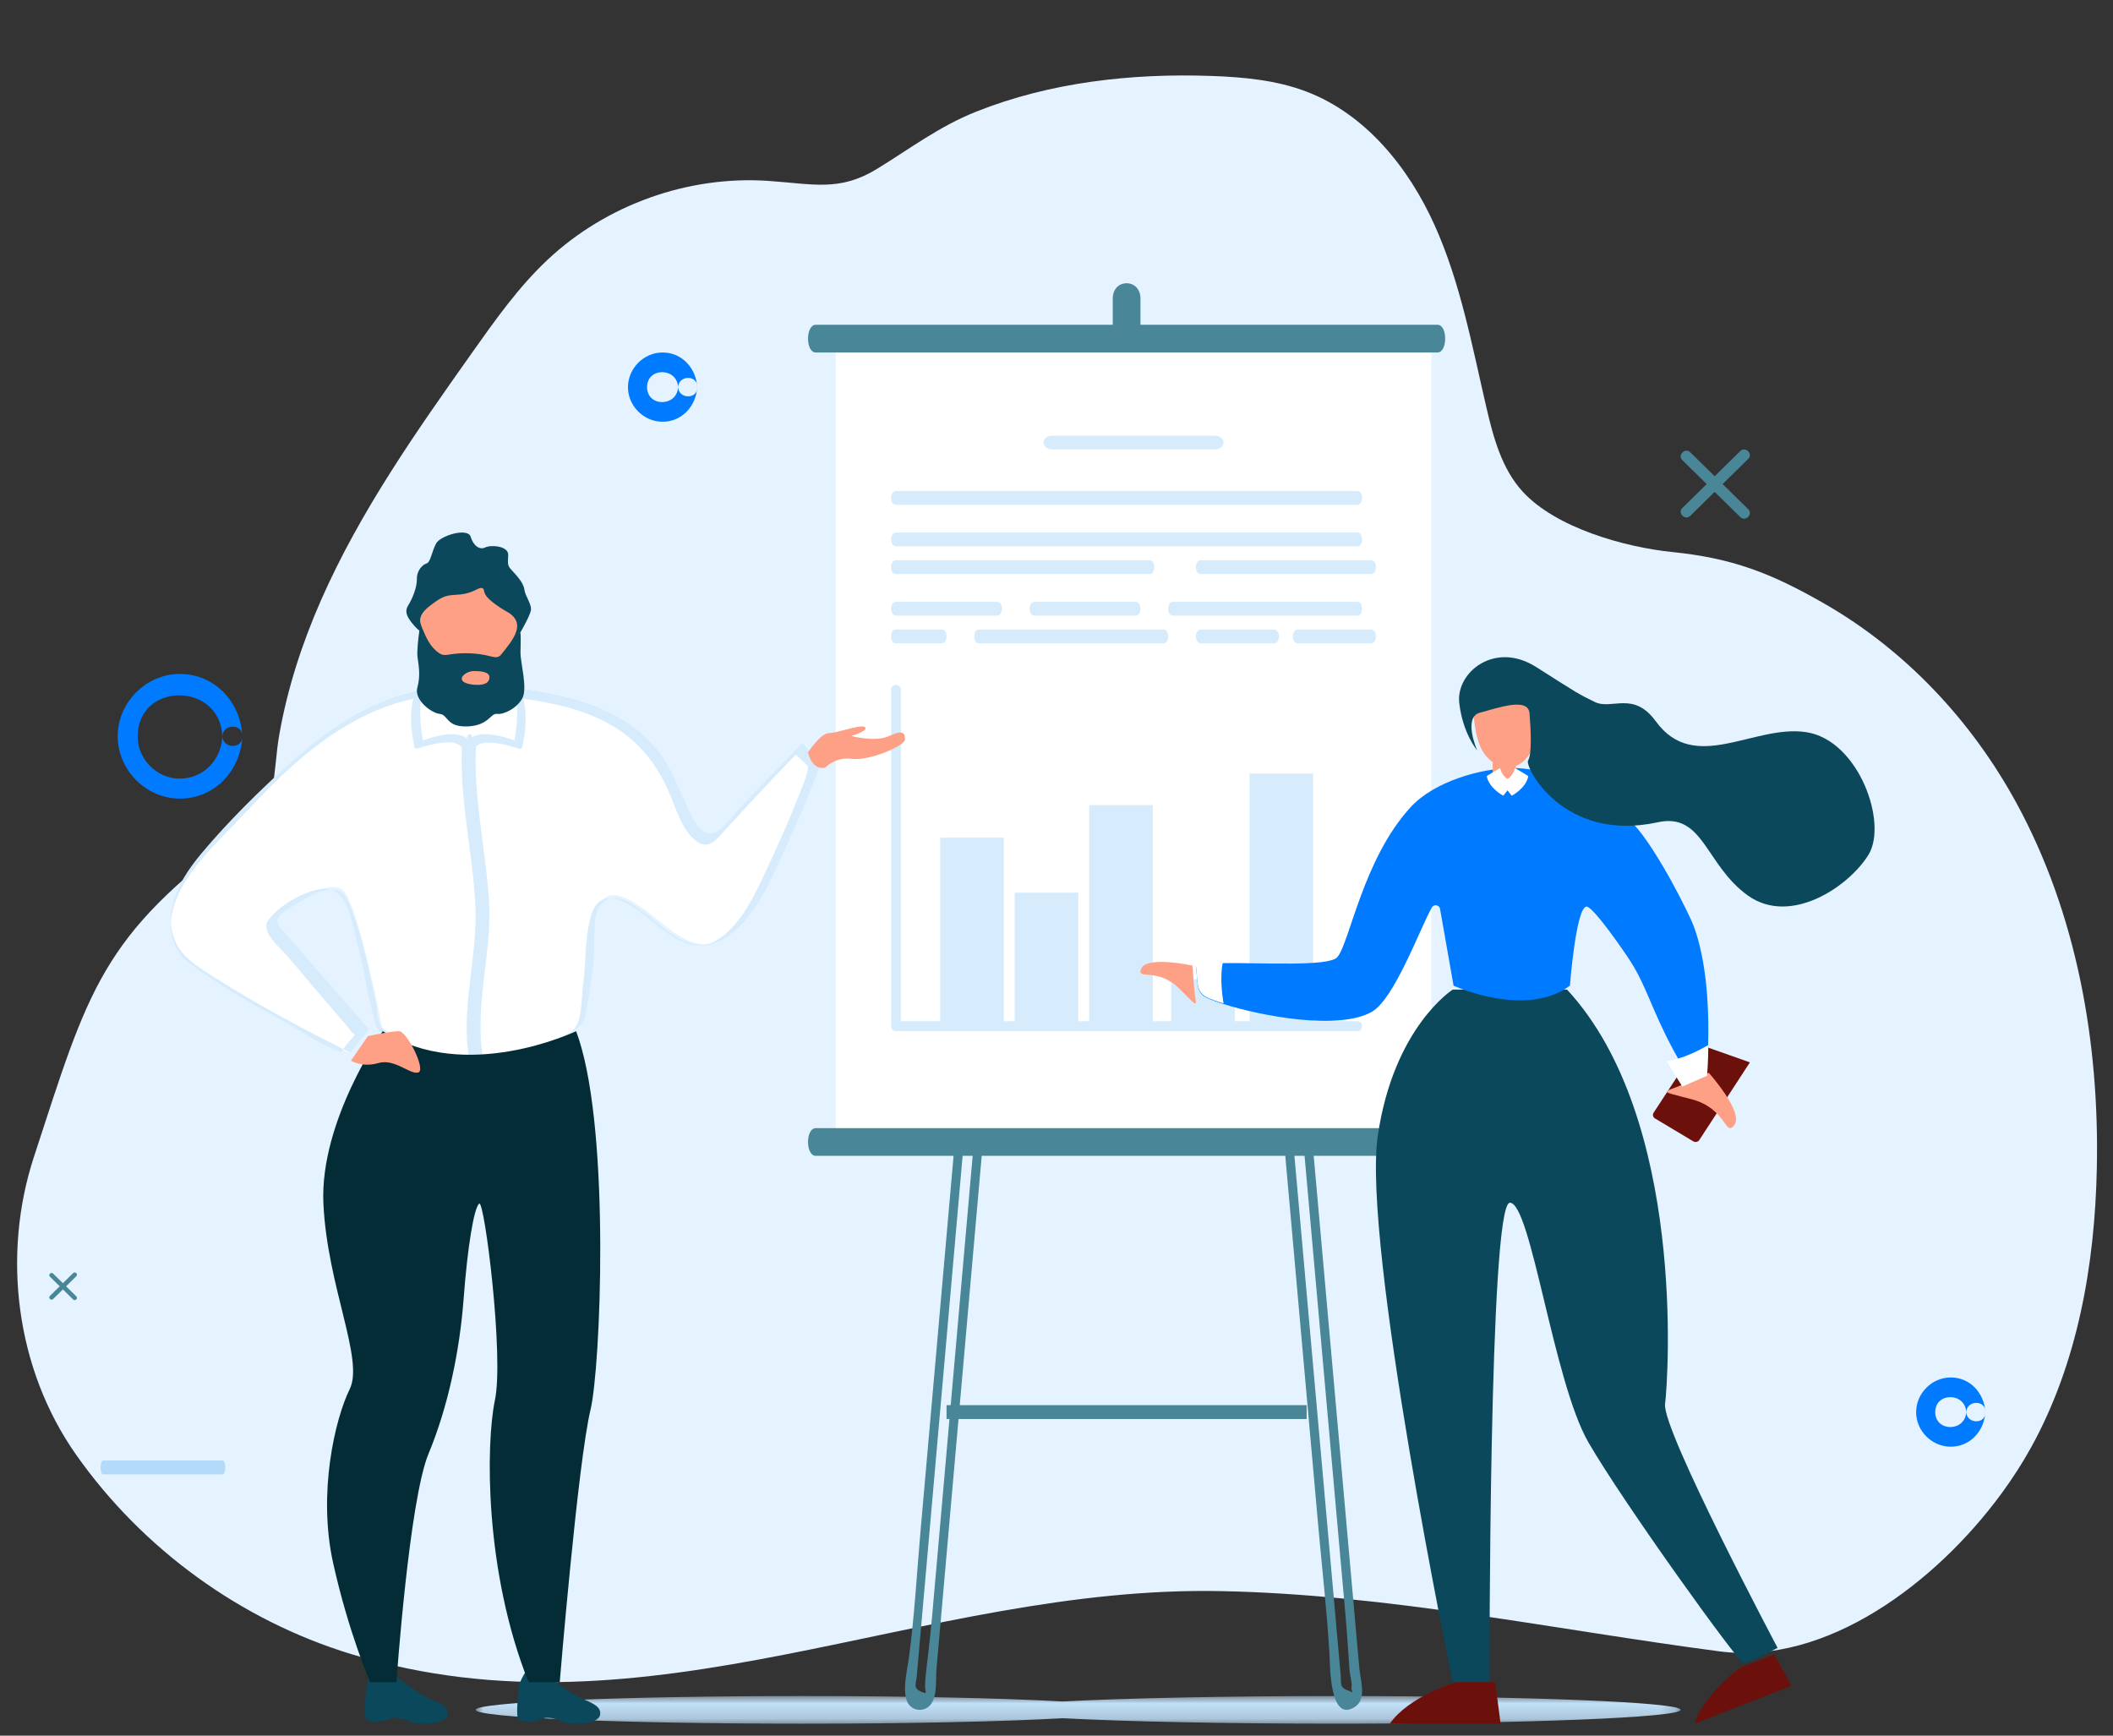 <?xml version="1.0" encoding="UTF-8"?>
<svg width="140px" height="115px" viewBox="0 0 140 115" version="1.1" xmlns="http://www.w3.org/2000/svg" xmlns:xlink="http://www.w3.org/1999/xlink">
    <rect x="0" y="0" width="140" height="115" fill="#333333" stroke="none"/>
    <title>Business-3</title>
    <defs>
        <rect id="path-1" x="0" y="0" width="140" height="115"></rect>
        <path d="M1.835,0.918 C1.274,0.797 0.718,0.657 0.168,0.491 C0.112,0.328 0.056,0.164 -2.29376467e-13,-6.10694147e-14" id="path-3"></path>
        <linearGradient x1="-4834.468%" y1="1478.604%" x2="6045.761%" y2="-1703.634%" id="linearGradient-5">
            <stop stop-color="#D5ECFC" offset="0%"></stop>
            <stop stop-color="#D5ECFC" offset="100%"></stop>
        </linearGradient>
        <polygon id="path-6" points="-2.59242531e-14 -1.36275858e-15 79.843 -1.36275858e-15 79.843 1.835 -2.59242531e-14 1.835"></polygon>
    </defs>
    <g id="Business-3" stroke="none" stroke-width="1" fill="none" fill-rule="evenodd">
        <g id="Group-70-Copy">
            <mask id="mask-2" fill="white">
                <use xlink:href="#path-1"></use>
            </mask>
            <g id="Mask"></g>
            <g mask="url(#mask-2)">
                <g transform="translate(1, 5)">
                    <path d="M112.919,104.415 C101.938,102.972 91.054,100.653 79.944,100.425 C60.016,100.015 42.021,110.637 22.252,104.592 C14.957,102.361 8.444,97.64 4.046,91.392 C0.014,85.665 -0.868,78.123 1.244,71.663 C4.87,60.57 5.665,57.021 15.222,50.062 C17.458,48.434 17.051,46.237 17.509,43.65 C18.052,40.587 19.013,37.629 20.262,34.785 C22.864,28.862 26.619,23.536 30.34,18.282 C31.853,16.146 33.38,13.993 35.289,12.203 C39.172,8.562 44.593,6.626 49.899,6.985 C52.901,7.189 54.631,7.713 57.13,6.177 C59.324,4.828 61.233,3.374 63.664,2.404 C68.586,0.441 74,-0.153 79.263,0.032 C81.406,0.108 83.578,0.309 85.581,1.077 C89.487,2.576 92.331,6.098 94.052,9.92 C95.772,13.743 96.534,17.914 97.484,21.999 C97.947,23.993 98.505,26.065 99.886,27.573 C102.092,29.982 106.656,31.257 109.795,31.576 C113.764,31.98 116.325,32.958 119.872,34.993 C125.254,38.081 129.634,42.76 132.6,48.203 C136.595,55.534 138.103,64.047 137.929,72.4 C137.796,78.808 136.662,85.322 133.56,90.927 C133,91.94 132.337,92.971 131.588,93.989 C127.252,99.882 120.017,105.347 112.919,104.415 Z" id="Fill-1" fill="#E4F3FF"></path>
                    <g id="Group-5" stroke-width="1" fill="none" transform="translate(106.683, 76.172)">
                        <mask id="mask-4" fill="white">
                            <use xlink:href="#path-3"></use>
                        </mask>
                        <g id="Clip-4"></g>
                        <path d="M1.835,0.918 C1.219,0.62 0.607,0.314 -2.29376467e-13,-6.10694147e-14 C0.056,0.164 0.112,0.328 0.168,0.491 C0.718,0.657 1.274,0.797 1.835,0.918" id="Fill-3" fill="url(#linearGradient-5)" mask="url(#mask-4)"></path>
                    </g>
                    <path d="M13.734,43.785 C13.668,45.321 12.505,46.579 10.927,46.591 C9.408,46.604 8.109,45.305 8.121,43.785 C8.15,40.153 13.58,40.177 13.734,43.785 C13.77,44.633 15.093,44.638 15.057,43.785 C14.961,41.535 13.244,39.664 10.927,39.655 C8.689,39.646 6.789,41.546 6.798,43.785 C6.807,46.03 8.675,47.915 10.927,47.915 C13.245,47.915 14.961,46.028 15.057,43.785 C15.093,42.933 13.77,42.935 13.734,43.785" id="Fill-6" fill="#007BFF"></path>
                    <path d="M43.927,20.65 C43.857,21.968 41.874,21.979 41.874,20.65 C41.874,19.321 43.857,19.333 43.927,20.65 C43.971,21.462 45.238,21.467 45.194,20.65 C45.127,19.407 44.197,18.355 42.9,18.355 C41.651,18.355 40.612,19.404 40.607,20.65 C40.602,21.865 41.603,22.894 42.81,22.941 C44.142,22.994 45.125,21.931 45.194,20.65 C45.238,19.835 43.971,19.837 43.927,20.65" id="Fill-8" fill="#007BFF"></path>
                    <path d="M129.276,88.562 C129.205,89.88 127.223,89.891 127.223,88.562 C127.223,87.233 129.205,87.245 129.276,88.562 C129.32,89.374 130.587,89.379 130.543,88.562 C130.476,87.319 129.546,86.267 128.249,86.267 C127,86.267 125.961,87.316 125.956,88.562 C125.951,89.777 126.952,90.806 128.159,90.853 C129.491,90.906 130.474,89.843 130.543,88.562 C130.587,87.747 129.32,87.749 129.276,88.562" id="Fill-10" fill="#007BFF"></path>
                    <path d="M5.835,92.691 L13.755,92.691 C13.981,92.691 13.981,91.773 13.755,91.773 L5.835,91.773 C5.609,91.773 5.608,92.691 5.835,92.691" id="Fill-12" fill="#B3DBF9"></path>
                    <path d="M114.833,28.741 C114.267,28.185 113.701,27.629 113.135,27.073 C113.701,26.517 114.267,25.961 114.833,25.405 C115.173,25.071 114.646,24.553 114.305,24.887 L112.607,26.555 C112.069,26.026 111.53,25.497 110.992,24.968 C110.652,24.634 110.124,25.152 110.464,25.486 C111.002,26.015 111.541,26.544 112.079,27.073 C111.541,27.602 111.002,28.131 110.464,28.66 C110.124,28.994 110.651,29.512 110.992,29.178 L112.607,27.591 C113.173,28.147 113.739,28.703 114.305,29.26 C114.645,29.593 115.173,29.075 114.833,28.741" id="Fill-14" fill="#488698"></path>
                    <path d="M3.378,80.228 C3.605,80.005 3.831,79.783 4.058,79.56 C4.194,79.427 3.983,79.22 3.846,79.353 C3.62,79.576 3.394,79.798 3.167,80.02 C2.952,79.809 2.736,79.597 2.521,79.386 C2.385,79.252 2.174,79.459 2.31,79.593 C2.525,79.805 2.741,80.016 2.956,80.228 C2.741,80.439 2.525,80.651 2.31,80.862 C2.174,80.996 2.385,81.203 2.521,81.07 C2.736,80.858 2.952,80.647 3.167,80.435 C3.394,80.657 3.62,80.88 3.846,81.102 C3.982,81.236 4.194,81.029 4.058,80.895 C3.831,80.673 3.605,80.45 3.378,80.228 Z" id="Fill-16" fill="#488698"></path>
                    <g id="Group-20" stroke-width="1" fill="none" transform="translate(30.512, 107.374)">
                        <mask id="mask-7" fill="white">
                            <use xlink:href="#path-6"></use>
                        </mask>
                        <g id="Clip-19"></g>
                        <path d="M57.039,0.001 C49.638,0.001 43.062,0.143 38.896,0.362 C34.939,0.142 28.691,-1.36275858e-15 21.659,-1.36275858e-15 C9.697,-1.36275858e-15 -2.59242531e-14,0.411 -2.59242531e-14,0.918 C-2.59242531e-14,1.425 9.697,1.835 21.659,1.835 C28.697,1.835 34.95,1.693 38.906,1.473 C43.073,1.692 49.644,1.834 57.039,1.834 C69.633,1.834 79.843,1.423 79.843,0.917 C79.843,0.411 69.633,0.001 57.039,0.001" id="Fill-18" fill="#C2E1FA" mask="url(#mask-7)"></path>
                    </g>
                    <path d="M72.727,14.782 L72.727,19.174 C72.727,20.528 74.563,20.53 74.563,19.174 L74.563,14.782 C74.563,13.428 72.727,13.426 72.727,14.782" id="Fill-21" fill="#488698"></path>
                    <path d="M66.22,25.73 C64.145,49.283 62.071,72.836 59.996,96.389 C59.746,99.218 59.594,102.08 59.213,104.894 C59.099,105.733 58.793,106.87 59.082,107.689 C59.286,108.265 59.984,108.466 60.466,108.127 C61.152,107.645 60.98,106.371 61.044,105.637 C61.183,104.067 61.321,102.497 61.459,100.927 C61.712,98.052 61.966,95.178 62.219,92.303 C63.255,80.544 64.291,68.784 65.327,57.025 C65.911,50.392 66.495,43.758 67.08,37.125 C67.358,33.967 67.567,30.793 67.975,27.65 C68.064,26.964 68.387,25.54 67.766,25.004 C67.181,24.499 66.473,24.913 66.243,25.557 C65.96,26.347 67.182,26.688 67.462,25.904 C67.244,25.894 67.025,25.884 66.807,25.873 C66.824,26.045 66.829,26.216 66.822,26.389 C66.82,26.689 66.792,26.987 66.758,27.286 C66.703,27.766 66.617,28.242 66.562,28.721 C66.402,30.098 66.312,31.486 66.19,32.866 C65.957,35.512 65.724,38.158 65.491,40.803 C65.015,46.21 64.539,51.618 64.062,57.025 C63.121,67.705 62.181,78.384 61.24,89.064 C60.766,94.446 60.292,99.827 59.817,105.209 C59.792,105.495 59.767,105.78 59.742,106.066 C59.697,106.577 59.49,106.839 59.987,107.065 C60.511,107.303 60.288,107.102 60.291,106.692 C60.294,106.391 60.322,106.093 60.356,105.795 C60.497,104.568 60.647,103.35 60.756,102.118 C60.987,99.487 61.219,96.856 61.451,94.225 C62.4,83.446 63.35,72.667 64.3,61.888 C65.361,49.836 66.423,37.783 67.485,25.73 C67.559,24.893 66.294,24.898 66.22,25.73" id="Fill-23" fill="#488698"></path>
                    <path d="M80.072,25.72 C82.169,49.252 84.265,72.785 86.362,96.318 C86.609,99.089 86.929,101.866 87.088,104.644 C87.129,105.359 87.092,109.302 88.835,108.048 C89.548,107.535 89.132,106.276 89.068,105.559 C88.928,103.99 88.788,102.421 88.648,100.852 L87.881,92.237 C86.834,80.487 85.787,68.737 84.741,56.988 C84.15,50.36 83.56,43.732 82.969,37.104 C82.688,33.948 82.353,30.791 82.17,27.628 C82.127,26.898 82.211,25.506 81.588,24.995 C81.036,24.543 80.225,24.835 80.095,25.546 C79.945,26.368 81.176,26.72 81.327,25.893 C81.115,25.883 80.902,25.872 80.69,25.862 C80.702,25.978 80.72,26.093 80.746,26.206 C80.69,26.499 80.847,26.952 80.871,27.267 C80.907,27.744 80.915,28.222 80.947,28.7 C81.041,30.084 81.189,31.467 81.312,32.849 C81.548,35.493 81.784,38.136 82.019,40.78 C82.5,46.182 82.982,51.585 83.463,56.988 C84.414,67.658 85.364,78.329 86.315,89 C86.794,94.377 87.273,99.754 87.752,105.131 C87.777,105.416 87.803,105.702 87.828,105.987 C87.875,106.516 87.736,106.776 88.253,106.985 C88.901,107.248 88.483,107.11 88.547,106.784 C88.603,106.492 88.445,106.038 88.421,105.724 C88.328,104.496 88.259,103.269 88.149,102.042 C87.915,99.414 87.681,96.785 87.447,94.156 C86.487,83.386 85.528,72.617 84.568,61.847 C83.496,49.805 82.423,37.762 81.35,25.72 C81.276,24.889 79.998,24.881 80.072,25.72" id="Fill-25" fill="#488698"></path>
                    <path d="M59.394,33.038 L85.078,33.038 L88.813,33.038 C89.39,33.038 89.391,32.121 88.813,32.121 L63.13,32.121 L59.394,32.121 C58.817,32.121 58.816,33.038 59.394,33.038" id="Fill-27" fill="#982780"></path>
                    <polygon id="Fill-29" fill="#FFFFFF" points="54.373 70.665 93.835 70.665 93.835 17.437 54.373 17.437"></polygon>
                    <path d="M53.047,71.583 L89.071,71.583 L94.243,71.583 C94.922,71.583 94.923,69.747 94.243,69.747 L58.219,69.747 L53.047,69.747 C52.368,69.747 52.367,71.583 53.047,71.583" id="Fill-31" fill="#488698"></path>
                    <path d="M53.047,18.355 L89.071,18.355 L94.243,18.355 C94.922,18.355 94.923,16.519 94.243,16.519 L58.219,16.519 L53.047,16.519 C52.368,16.519 52.367,18.355 53.047,18.355" id="Fill-32" fill="#488698"></path>
                    <polygon id="Fill-33" fill="#488698" points="61.715 89.02 85.575 89.02 85.575 88.102 61.715 88.102"></polygon>
                    <path d="M88.935,62.663 L86.004,62.663 L86.004,46.258 L81.791,46.258 L81.791,62.663 L80.816,62.663 L80.816,59.882 L76.603,59.882 L76.603,62.663 L75.381,62.663 L75.381,48.344 L71.168,48.344 L71.168,62.663 L70.44,62.663 L70.44,54.149 L66.227,54.149 L66.227,62.663 L65.51,62.663 L65.51,50.498 L61.297,50.498 L61.297,62.663 L58.689,62.663 L58.689,43.471 L58.689,40.699 C58.689,40.274 58.044,40.273 58.044,40.699 L58.044,60.221 L58.044,62.993 C58.044,63.172 58.191,63.323 58.366,63.323 L85.159,63.323 L88.935,63.323 C89.35,63.323 89.351,62.663 88.935,62.663" id="Fill-34" fill="#D6ECFC"></path>
                    <path d="M68.766,24.779 L79.441,24.779 C80.278,24.779 80.279,23.861 79.441,23.861 L68.766,23.861 C67.93,23.861 67.929,24.779 68.766,24.779" id="Fill-35" fill="#D6ECFC"></path>
                    <path d="M58.358,28.45 L85.09,28.45 L88.932,28.45 C89.351,28.45 89.351,27.532 88.932,27.532 L62.2,27.532 L58.358,27.532 C57.939,27.532 57.939,28.45 58.358,28.45" id="Fill-36" fill="#D6ECFC"></path>
                    <path d="M58.358,31.203 L85.09,31.203 L88.932,31.203 C89.351,31.203 89.351,30.285 88.932,30.285 L62.2,30.285 L58.358,30.285 C57.939,30.285 57.939,31.203 58.358,31.203" id="Fill-37" fill="#D6ECFC"></path>
                    <path d="M58.361,33.038 L75.163,33.038 C75.586,33.038 75.587,32.121 75.163,32.121 L58.361,32.121 C57.938,32.121 57.937,33.038 58.361,33.038" id="Fill-38" fill="#D6ECFC"></path>
                    <path d="M78.55,33.038 L89.847,33.038 C90.269,33.038 90.27,32.121 89.847,32.121 L78.55,32.121 C78.128,32.121 78.128,33.038 78.55,33.038" id="Fill-39" fill="#D6ECFC"></path>
                    <path d="M58.366,35.791 L65.063,35.791 C65.493,35.791 65.493,34.874 65.063,34.874 L58.366,34.874 C57.936,34.874 57.936,35.791 58.366,35.791" id="Fill-40" fill="#D6ECFC"></path>
                    <path d="M67.544,35.791 L74.24,35.791 C74.67,35.791 74.671,34.874 74.24,34.874 L67.544,34.874 C67.114,34.874 67.113,35.791 67.544,35.791" id="Fill-41" fill="#D6ECFC"></path>
                    <path d="M63.858,37.627 L76.09,37.627 C76.501,37.627 76.501,36.709 76.09,36.709 L63.858,36.709 C63.448,36.709 63.447,37.627 63.858,37.627" id="Fill-42" fill="#D6ECFC"></path>
                    <path d="M58.34,37.627 L61.418,37.627 C61.813,37.627 61.814,36.709 61.418,36.709 L58.34,36.709 C57.945,36.709 57.944,37.627 58.34,37.627" id="Fill-43" fill="#D6ECFC"></path>
                    <path d="M78.563,37.627 L83.411,37.627 C83.849,37.627 83.85,36.709 83.411,36.709 L78.563,36.709 C78.124,36.709 78.124,37.627 78.563,37.627" id="Fill-44" fill="#D6ECFC"></path>
                    <path d="M84.987,37.627 L89.835,37.627 C90.273,37.627 90.274,36.709 89.835,36.709 L84.987,36.709 C84.549,36.709 84.548,37.627 84.987,37.627" id="Fill-45" fill="#D6ECFC"></path>
                    <path d="M76.708,35.791 L88.936,35.791 C89.349,35.791 89.35,34.874 88.936,34.874 L76.708,34.874 C76.295,34.874 76.294,35.791 76.708,35.791" id="Fill-46" fill="#D6ECFC"></path>
                    <path d="M109.321,88.032 C109.533,86.338 110.718,69.109 102.829,60.57 L95.251,60.57 C95.251,60.57 91.346,63.043 90.289,70.243 C89.231,77.444 95.251,106.457 95.251,106.457 L97.69,106.457 C97.69,106.457 97.641,74.691 99.04,74.691 C100.439,74.691 101.92,86.55 104.246,90.574 C106.572,94.597 114.198,105.186 114.509,105.186 C114.82,105.186 116.778,104.187 116.778,104.187 C116.778,104.187 109.11,89.727 109.321,88.032" id="Fill-47" fill="#0B485C"></path>
                    <path d="M108.655,69.106 L111.191,70.623 C111.327,70.704 111.506,70.665 111.59,70.535 L114.943,65.39 L111.808,64.283 C111.673,64.202 111.494,64.242 111.409,64.371 L108.563,68.725 C108.478,68.854 108.519,69.025 108.655,69.106" id="Fill-48" fill="#6C100C"></path>
                    <path d="M112.187,63.593 C112.178,64.7 112.115,65.431 112.115,65.431 L110.733,66.077 C110.401,65.531 110.113,65.023 109.861,64.552 C108.472,61.963 108.097,60.393 107.068,58.756 C106.65,58.091 104.537,55.029 104.111,55.069 C103.423,55.133 103.026,60.211 103.017,60.308 C100.09,62.497 95.308,60.308 95.308,60.308 L94.407,55.188 C94.332,54.941 93.991,54.905 93.865,55.131 C93.047,56.603 91.379,61.205 89.884,62.046 C87.674,63.29 82.567,62.319 80.059,61.523 C79.98,61.497 79.902,61.474 79.829,61.45 C79.311,61.277 78.931,61.117 78.745,60.994 C78.225,60.581 78.37,59.916 78.234,59.047 C78.23,59.019 78.246,58.993 78.285,58.972 C78.484,58.891 78.888,58.848 79.423,58.827 C79.6,58.82 79.798,58.815 80.013,58.813 C82.603,58.784 87.032,59.059 87.599,58.426 C88.419,57.505 89.293,51.936 92.459,48.486 C94.042,46.761 97.135,45.913 99.151,45.887 C101.17,45.861 104.738,46.875 107.26,49.631 C108.845,51.363 110.941,55.61 111.219,56.36 C112.079,58.677 112.209,61.692 112.187,63.593" id="Fill-49" fill="#007BFF"></path>
                    <path d="M98.113,39.57 C97.289,39.847 96.553,40.698 96.59,41.629 C96.623,42.5 96.733,43.658 97.073,44.456 C97.248,44.868 97.544,45.24 97.899,45.498 L97.899,46.188 C97.899,46.632 98.243,46.804 98.668,46.804 C99.092,46.804 99.436,46.632 99.436,46.188 L99.436,45.757 C100.088,45.499 100.509,44.8 100.779,44.114 C101.247,42.922 101.408,41.453 100.669,40.422 C100.096,39.624 99.021,39.265 98.113,39.57" id="Fill-50" fill="#FDA085"></path>
                    <path d="M118.698,43.515 C115.236,42.965 111.287,46.337 108.709,42.794 C107.221,40.75 105.794,42.062 104.666,41.512 C103.537,40.962 103.517,40.932 100.774,39.191 C98.03,37.451 95.457,39.558 95.685,41.573 C95.912,43.588 96.867,44.713 96.867,44.713 C96.867,44.713 95.913,42.512 97.058,42.219 C98.203,41.926 100.249,41.163 100.34,42.262 C100.432,43.361 100.506,45.003 100.246,45.383 C99.987,45.763 102.546,50.856 108.838,49.482 C111.878,48.818 111.988,52.322 114.811,54.337 C117.635,56.352 121.48,53.757 122.791,51.65 C124.102,49.543 122.159,44.064 118.698,43.515" id="Fill-51" fill="#0B485C"></path>
                    <path d="M95.473,106.457 C95.473,106.457 92.355,107.374 91.082,109.21 L98.424,109.21 L98.066,106.457 L95.473,106.457 Z" id="Fill-52" fill="#6C100C"></path>
                    <path d="M114.281,105.509 C114.281,105.509 111.83,107.309 111.272,109.21 L117.696,106.695 L116.549,104.621 L114.281,105.509 Z" id="Fill-53" fill="#6C100C"></path>
                    <path d="M111.069,67.83 C113.431,68.45 113.281,70.385 113.916,69.535 C114.551,68.686 112.214,66.077 112.214,66.077 L110.707,66.765 C109.2,67.454 108.706,67.211 111.069,67.83" id="Fill-54" fill="#FDA085"></path>
                    <path d="M78.008,58.977 C78.008,58.977 75.012,58.324 74.627,59.162 C74.241,60 75.666,59.042 77.136,60.505 C78.606,61.968 78.211,61.712 78.107,60.304 L78.008,58.977 Z" id="Fill-55" fill="#FDA085"></path>
                    <path d="M99.341,46.781 L98.605,47.722 C98.605,47.722 97.651,47.238 97.506,46.418 L98.39,45.886 C98.39,45.886 98.536,46.677 99.341,46.781" id="Fill-56" fill="#FFFFFF"></path>
                    <path d="M98.424,46.781 L99.161,47.722 C99.161,47.722 100.115,47.238 100.259,46.418 L99.375,45.886 C99.375,45.886 99.229,46.677 98.424,46.781" id="Fill-57" fill="#FFFFFF"></path>
                    <path d="M80.069,61.488 C79.989,61.461 79.911,61.437 79.838,61.413 C79.315,61.242 78.923,61.093 78.748,60.95 C78.225,60.531 78.371,59.856 78.234,58.973 C78.23,58.944 78.247,58.918 78.286,58.896 C78.419,58.814 78.809,58.769 79.429,58.749 C79.607,58.742 79.806,58.737 80.023,58.735 C79.823,59.682 79.962,60.847 80.069,61.488" id="Fill-58" fill="#FFFFFF"></path>
                    <path d="M112.19,64.241 C112.178,65.468 112.104,66.278 112.104,66.278 L110.468,66.994 C110.075,66.389 109.734,65.826 109.436,65.304 C110.462,65.181 111.622,64.57 112.19,64.241" id="Fill-59" fill="#FFFFFF"></path>
                    <path d="M52.342,44.326 C52.342,44.326 49.166,47.571 46.799,50.178 C45.916,51.151 44.92,49.46 44.577,48.679 C43.912,47.167 43.344,45.586 42.225,44.335 C40.346,42.232 37.574,41.251 34.857,40.825 C32.135,40.399 29.33,40.128 26.641,40.73 C24.814,41.139 23.152,41.917 21.617,42.914 C19.279,44.432 17.233,46.459 15.337,48.471 C13.179,50.763 8.797,54.366 10.86,57.911 C11.781,59.494 22.087,64.746 22.087,64.746 L23.181,63.375 C23.181,63.375 17.333,56.708 17.07,56.187 C16.807,55.667 20.663,53.018 21.714,53.984 C22.766,54.951 24.319,63.099 24.319,63.099 C30.166,67.733 37.366,63.099 37.366,63.099 C37.776,62.835 37.954,60.391 38.051,59.928 C38.411,58.229 38.104,56.708 38.666,55.087 C38.914,54.369 39.495,54.166 40.227,54.424 C42.645,55.274 44.69,59.173 47.499,56.816 C49.356,55.258 50.272,52.741 51.274,50.623 C52.105,48.868 52.855,47.054 53.455,45.205 C52.859,45.036 52.342,44.326 52.342,44.326" id="Fill-60" fill="#FFFFFF"></path>
                    <path d="M52.477,46.166 C52.349,46.748 52.059,47.354 51.843,47.909 C51.156,49.676 50.358,51.409 49.552,53.123 C48.838,54.641 47.941,56.428 46.463,57.311 C44.97,58.204 43.613,57.17 42.452,56.234 C41.259,55.272 38.854,53.206 38.145,55.717 C37.726,57.202 37.841,58.855 37.62,60.376 C37.508,61.152 37.588,62.596 37.024,63.199 C36.685,63.561 35.95,63.792 35.514,63.987 C34.427,64.473 33.279,64.834 32.106,65.031 C31.741,65.092 31.373,65.133 31.004,65.159 C30.396,61.639 31.631,58.133 31.397,54.595 C31.173,51.208 30.373,47.881 30.533,44.475 C31.094,43.877 32.764,44.419 33.408,44.613 C33.488,44.637 33.585,44.584 33.604,44.5 C33.832,43.48 33.936,42.332 33.671,41.298 C34.001,41.345 34.329,41.394 34.656,41.448 C36.417,41.737 38.17,42.234 39.711,43.171 C41.364,44.176 42.477,45.61 43.275,47.369 C43.762,48.445 44.128,49.965 45.116,50.717 C45.994,51.384 46.53,50.559 47.116,49.915 C48.166,48.76 49.232,47.621 50.306,46.488 C50.78,45.987 51.256,45.488 51.734,44.991 C51.905,45.177 52.097,45.334 52.275,45.517 C52.564,45.815 52.585,45.675 52.477,46.166 M26.68,64.691 C25.828,64.404 24.194,63.851 23.906,62.922 C23.358,61.158 23.151,59.248 22.668,57.456 C22.412,56.503 22.091,54.209 20.905,53.939 C19.655,53.654 17.417,54.983 16.744,56.019 C16.253,56.776 17.645,57.871 18.082,58.394 C19.339,59.898 20.617,61.386 21.896,62.87 C22.054,63.054 22.224,63.328 22.417,63.474 C22.442,63.493 22.475,63.527 22.504,63.563 C22.274,63.882 21.963,64.159 21.766,64.498 C21.711,64.594 21.616,64.665 21.582,64.711 C20.264,64.238 18.967,63.321 17.746,62.643 C15.907,61.621 14.055,60.585 12.325,59.377 C11.804,59.013 11.186,58.626 10.826,58.081 C9.848,56.598 10.448,54.722 11.307,53.358 C12.106,52.092 13.161,51.016 14.198,49.953 C15.308,48.816 16.374,47.636 17.52,46.536 C20.065,44.092 22.969,42.034 26.388,41.298 C26.128,42.328 26.232,43.471 26.459,44.485 C26.478,44.569 26.575,44.621 26.655,44.597 C27.321,44.397 29.089,43.822 29.589,44.521 C29.593,44.527 29.598,44.532 29.603,44.537 C29.454,48.05 30.324,51.474 30.495,54.974 C30.662,58.39 29.513,61.746 30.078,65.151 C28.929,65.195 27.777,65.059 26.68,64.691 M33.082,40.654 C33.362,41.738 33.286,42.959 33.083,44.051 C32.321,43.796 31.023,43.398 30.272,43.847 C30.273,43.838 30.273,43.83 30.273,43.821 C30.288,43.586 29.966,43.587 29.951,43.821 C29.949,43.856 29.949,43.89 29.947,43.925 C29.22,43.355 27.825,43.783 27.022,44.051 C26.819,42.958 26.743,41.736 27.024,40.65 C27.4,40.572 27.779,40.505 28.167,40.463 C29.798,40.287 31.453,40.411 33.082,40.654 M53.334,45.153 C52.922,44.985 52.592,44.706 52.327,44.361 C52.32,44.352 52.311,44.348 52.303,44.341 C52.295,44.331 52.285,44.324 52.275,44.316 C52.274,44.316 52.274,44.315 52.273,44.315 C52.216,44.273 52.137,44.264 52.072,44.329 C50.682,45.738 49.307,47.163 47.951,48.605 C47.501,49.082 46.909,50.017 46.268,50.199 C45.486,50.42 44.958,49.358 44.66,48.735 C44.015,47.39 43.543,45.974 42.621,44.777 C40.965,42.627 38.32,41.512 35.717,40.991 C32.538,40.355 29.073,40.042 25.915,40.927 C23.013,41.741 20.5,43.498 18.292,45.491 C16.229,47.354 14.142,49.402 12.356,51.534 C11.055,53.088 9.798,55.122 10.546,57.203 C10.987,58.431 12.169,59.095 13.221,59.769 C16.058,61.584 19.067,63.162 22.073,64.683 C22.131,64.712 22.223,64.715 22.269,64.658 C22.631,64.208 22.993,63.758 23.355,63.308 C23.413,63.236 23.418,63.151 23.355,63.08 C22.372,61.969 21.394,60.853 20.42,59.734 C19.725,58.936 19.031,58.136 18.347,57.327 C18.088,57.019 17.282,56.33 17.387,55.931 C17.483,55.57 18.25,55.143 18.519,54.964 C19.042,54.615 19.61,54.302 20.207,54.097 C21.422,53.679 21.856,54.121 22.262,55.194 C23.023,57.203 23.46,59.354 23.905,61.451 C23.995,61.877 23.996,62.579 24.213,62.961 C24.433,63.348 25.113,63.656 25.485,63.867 C26.166,64.255 26.901,64.561 27.658,64.766 C28.691,65.046 29.752,65.141 30.81,65.094 C30.868,65.192 31.015,65.172 31.077,65.082 C32.567,64.981 34.046,64.6 35.424,64.04 C36.035,63.791 36.746,63.532 37.28,63.136 C37.737,62.796 37.801,62.251 37.896,61.706 C38.102,60.527 38.292,59.308 38.359,58.116 C38.407,57.245 38.243,55.544 38.859,54.875 C39.665,53.998 40.787,54.802 41.524,55.34 C42.594,56.12 43.608,57.219 44.937,57.548 C46.252,57.873 47.349,57.105 48.198,56.175 C49.402,54.856 50.127,53.195 50.862,51.594 C51.805,49.538 52.731,47.499 53.448,45.351 C53.477,45.261 53.412,45.184 53.334,45.153" id="Fill-61" fill="#D6ECFC"></path>
                    <path d="M27.111,107.374 C26.466,107.02 25.118,106.002 25.118,106.002 C25.118,106.002 24.389,106.198 23.899,105.539 C23.899,105.539 23.314,106.28 23.266,106.888 C23.219,107.495 23.075,108.737 23.266,108.922 C23.457,109.107 24.293,109.133 24.699,108.922 C25.105,108.711 25.702,108.85 26.156,109.071 C26.609,109.292 28.52,109.318 28.663,108.631 C28.806,107.944 27.756,107.729 27.111,107.374" id="Fill-62" fill="#0B485C"></path>
                    <path d="M37.206,107.375 C36.561,107.02 35.213,106.003 35.213,106.003 C35.213,106.003 34.484,106.198 33.994,105.539 C33.994,105.539 33.409,106.28 33.361,106.888 C33.314,107.495 33.17,108.737 33.361,108.922 C33.552,109.107 34.388,109.133 34.794,108.922 C35.2,108.711 35.797,108.85 36.251,109.071 C36.704,109.292 38.615,109.318 38.758,108.631 C38.901,107.944 37.851,107.729 37.206,107.375" id="Fill-63" fill="#0B485C"></path>
                    <path d="M37.17,63.323 C37.17,63.323 29.844,66.841 24.362,63.323 C24.362,63.323 20.17,69.251 20.428,74.749 C20.686,80.248 23.138,85.075 22.17,87.042 C21.202,89.009 20.041,93.92 21.073,98.566 C22.106,103.212 23.525,106.457 23.525,106.457 L25.267,106.457 C25.267,106.457 26.106,94.407 27.397,91.31 C28.687,88.212 29.461,84.496 29.719,81.044 C29.978,77.593 30.408,75.003 30.752,74.749 C31.096,74.496 32.403,84.849 31.792,87.77 C31.182,90.69 31.096,99.126 34.021,106.457 L36.086,106.457 C36.086,106.457 37.286,91.897 38.126,88.405 C38.79,85.641 39.437,70.297 37.359,63.866 C37.298,63.677 37.235,63.496 37.17,63.323" id="Fill-64" fill="#032C37"></path>
                    <path d="M25.427,63.323 C24.887,63.323 23.377,63.651 23.377,63.651 L22.252,65.279 C22.252,65.279 22.995,65.748 24.076,65.435 C25.157,65.123 26.17,66.218 26.711,66.061 C27.251,65.905 25.968,63.323 25.427,63.323" id="Fill-65" fill="#FDA085"></path>
                    <path d="M57.912,43.767 C57.011,44.194 55.415,43.767 55.415,43.767 C55.415,43.767 56.56,43.418 56.317,43.186 C56.074,42.953 54.479,43.573 53.924,43.573 C53.369,43.573 52.537,44.854 52.537,44.854 C52.849,46.134 53.682,45.862 53.682,45.862 C53.682,45.862 54.34,45.125 55.45,45.281 C56.56,45.436 58.953,44.427 58.961,43.993 C58.969,43.56 58.814,43.341 57.912,43.767" id="Fill-66" fill="#FDA085"></path>
                    <path d="M28.388,33.405 C27.898,33.624 27.449,33.963 27.177,34.423 C26.848,34.98 26.803,35.66 26.863,36.304 C26.883,36.512 26.902,36.729 26.925,36.952 C27.051,38.21 27.271,39.631 28.138,40.539 C28.829,41.263 29.82,41.387 30.771,41.247 C32.639,40.972 33.157,37.842 33.157,37.842 C33.157,37.842 33.399,36.5 33.157,35.331 C32.698,33.113 30.23,32.581 28.388,33.405" id="Fill-67" fill="#FDA085"></path>
                    <path d="M32.253,38.309 C32.216,38.355 32.178,38.402 32.133,38.442 C32.105,38.466 32.075,38.487 32.042,38.504 C31.881,38.582 31.684,38.532 31.507,38.487 C30.629,38.262 29.693,38.22 28.794,38.365 C28.642,38.389 28.486,38.419 28.336,38.384 C28.235,38.36 28.144,38.309 28.061,38.251 C27.507,37.869 27.237,37.248 26.992,36.659 C26.914,36.47 26.834,36.275 26.841,36.073 C26.857,35.635 27.264,35.301 27.639,35.022 C27.926,34.809 28.223,34.591 28.579,34.493 C28.893,34.407 29.228,34.421 29.553,34.382 C29.921,34.338 30.278,34.224 30.595,34.051 C30.729,33.978 30.924,33.901 31.021,34.012 C31.059,34.056 31.065,34.115 31.075,34.169 C31.133,34.459 31.375,34.688 31.619,34.883 C31.924,35.125 32.251,35.344 32.597,35.537 C33.97,36.303 32.904,37.489 32.253,38.309 M32.882,32.754 C32.62,32.463 32.646,32.384 32.672,31.775 C32.698,31.166 31.518,31.087 31.151,31.272 C30.783,31.457 30.364,31.166 30.181,30.557 C29.998,29.948 28.186,30.478 27.898,31.007 C27.609,31.537 27.53,32.251 27.268,32.331 C27.006,32.41 26.612,32.781 26.622,33.363 C26.631,33.945 26.298,34.713 26.061,35.084 C25.825,35.454 25.878,35.772 26.324,36.313 C26.525,36.558 26.677,36.699 26.785,36.783 C26.712,37.313 26.613,38.165 26.665,38.551 C26.743,39.134 26.872,39.769 26.65,40.563 C26.429,41.357 27.557,42.24 28.134,42.301 C28.711,42.363 28.553,43.184 29.97,43.131 C31.387,43.078 31.492,42.24 31.938,42.301 C32.384,42.363 33.275,41.913 33.616,41.251 C33.958,40.59 33.485,38.895 33.485,38.26 C33.485,37.833 33.527,37.221 33.477,36.904 L33.477,36.904 C33.477,36.904 34.062,35.904 34.167,35.481 C34.272,35.057 33.8,34.528 33.74,34.051 C33.68,33.575 33.144,33.045 32.882,32.754" id="Fill-68" fill="#0B485C"></path>
                    <path d="M30.386,39.462 C30.014,39.462 29.542,39.755 29.599,40.015 C29.621,40.119 29.729,40.217 29.962,40.289 C30.273,40.385 31.251,40.514 31.403,40.031 C31.534,39.614 31.173,39.462 30.386,39.462" id="Fill-69" fill="#FDA085"></path>
                </g>
            </g>
        </g>
    </g>
</svg>